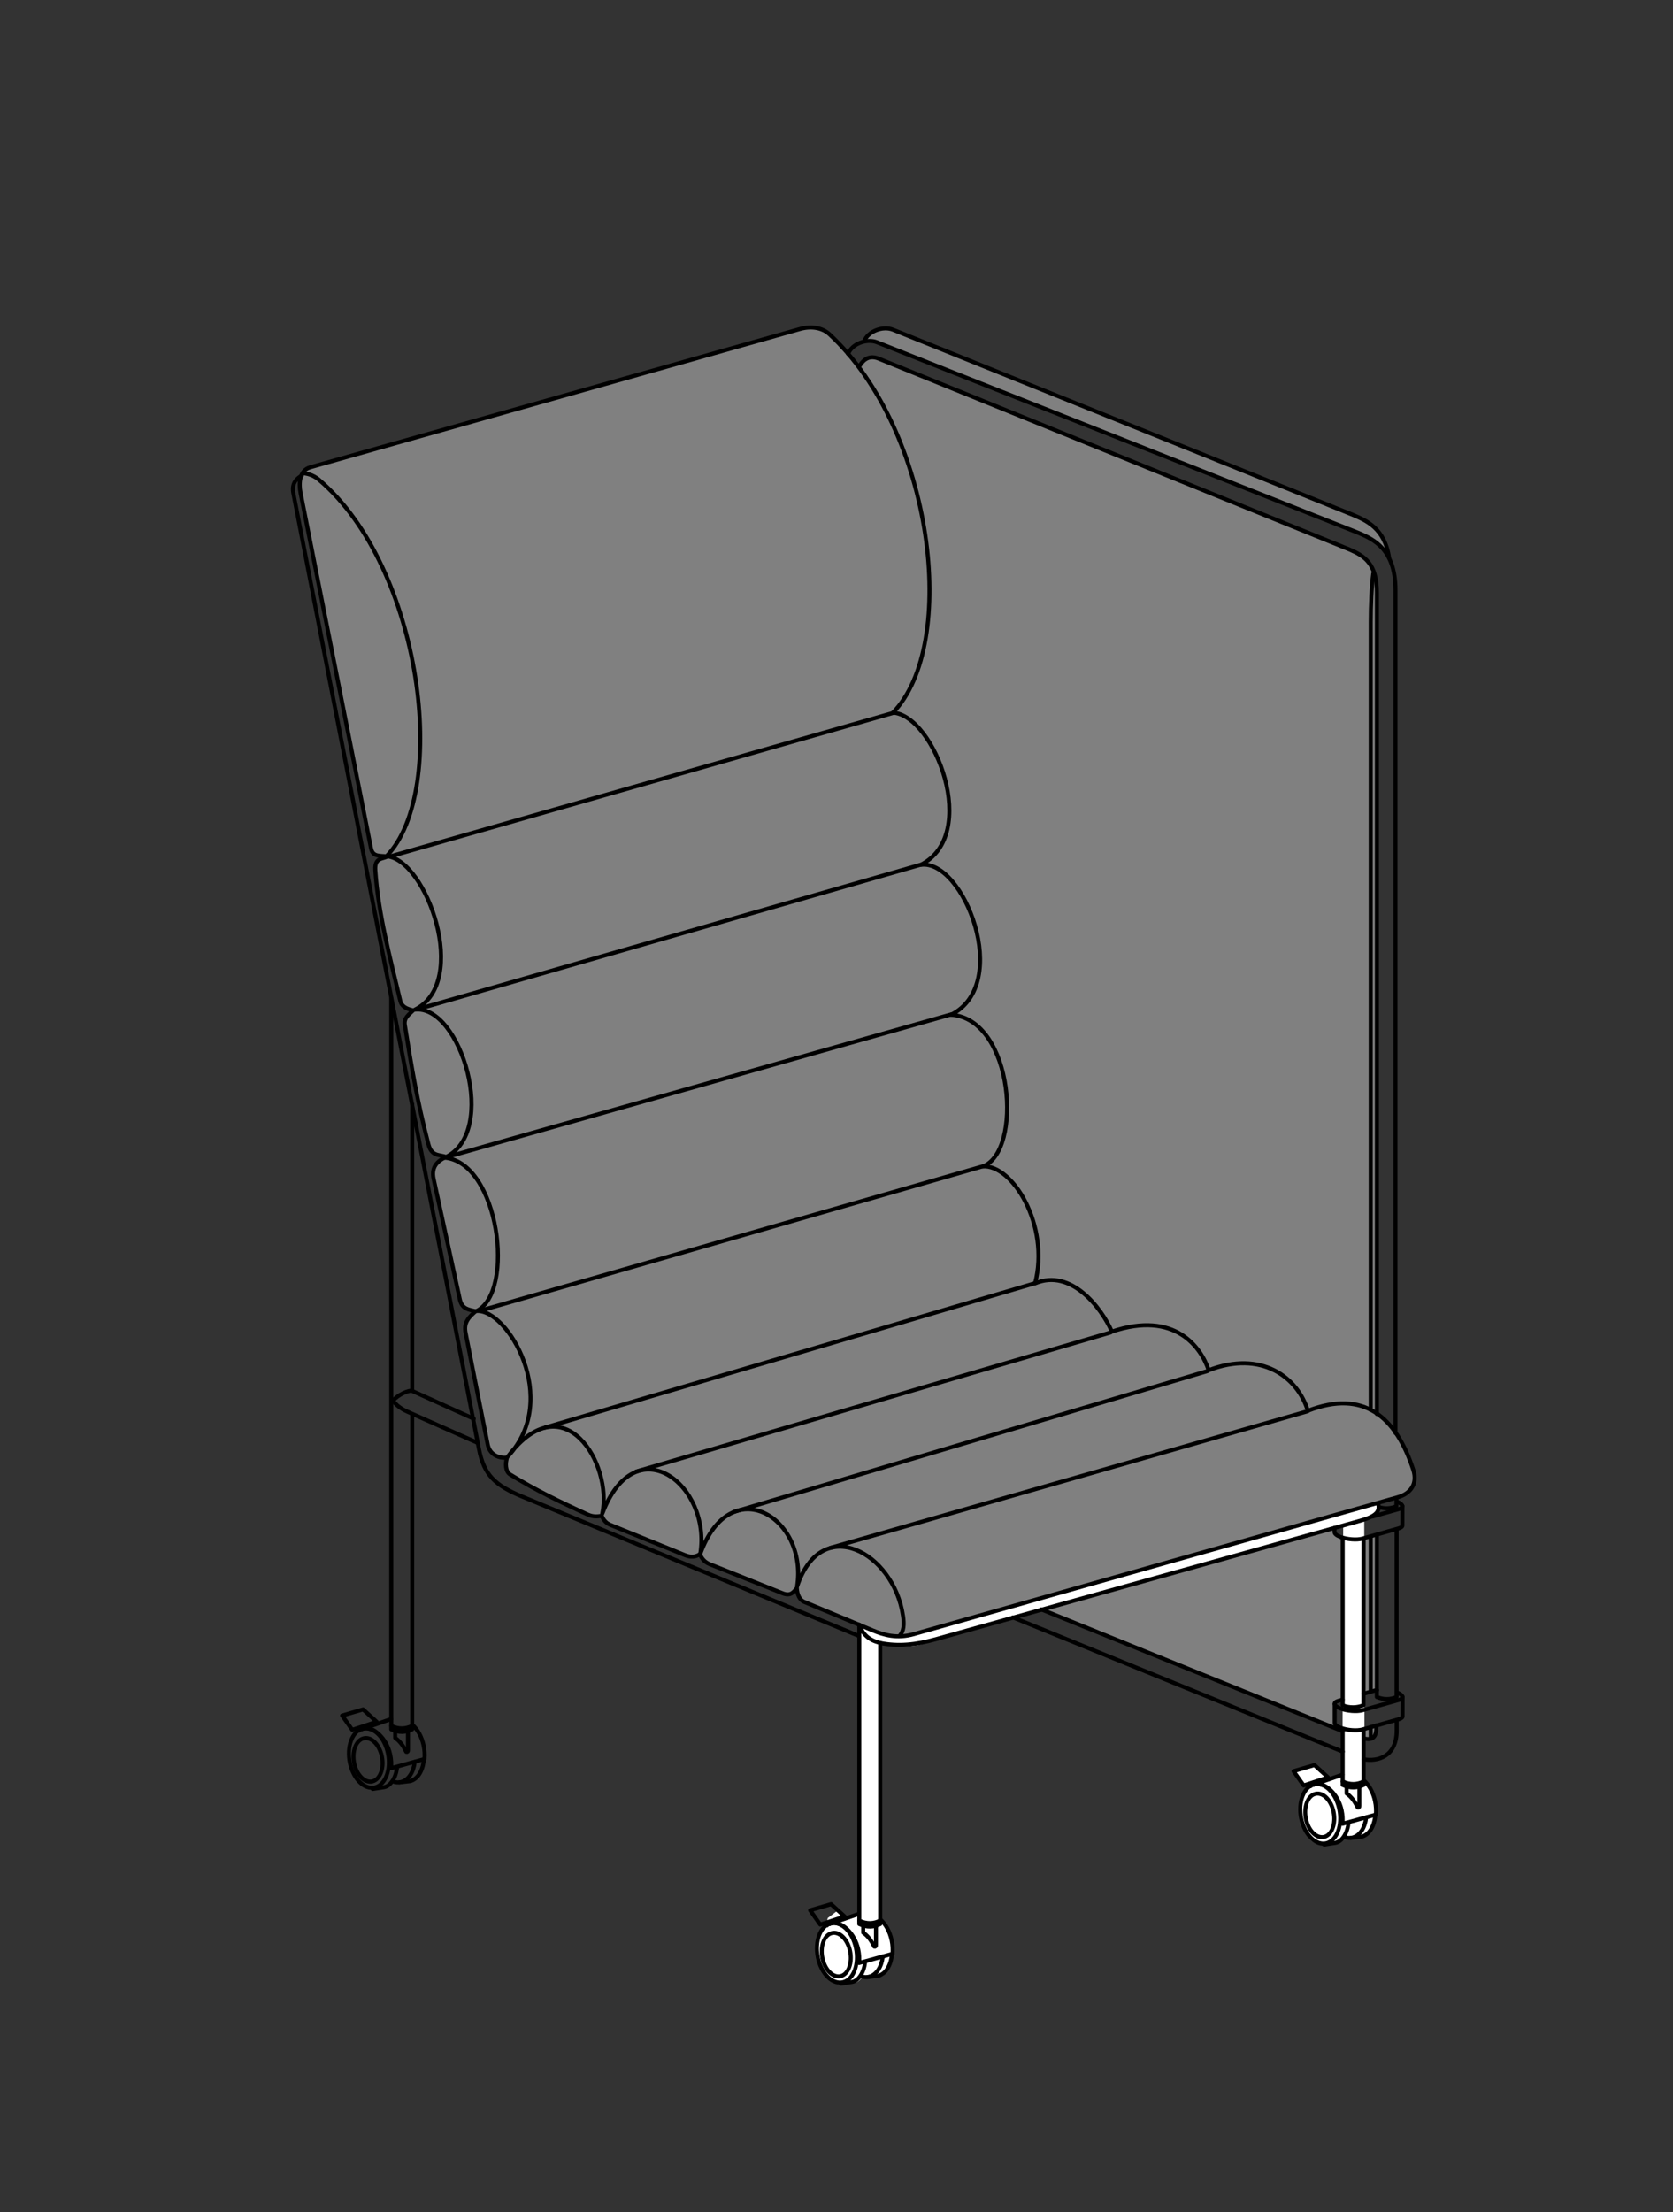 <?xml version="1.0" encoding="UTF-8" standalone="no"?>
<!-- Created with Inkscape (http://www.inkscape.org/) -->

<svg
   width="82.883mm"
   height="109.543mm"
   viewBox="0 0 82.883 109.543"
   version="1.1"
   id="svg5"
   xml:space="preserve"
   sodipodi:docname="LN200120.svg"
   inkscape:version="1.4 (86a8ad7, 2024-10-11)"
   inkscape:export-filename="LN200120.png"
   inkscape:export-xdpi="318.55356"
   inkscape:export-ydpi="318.55356"
   xmlns:inkscape="http://www.inkscape.org/namespaces/inkscape"
   xmlns:sodipodi="http://sodipodi.sourceforge.net/DTD/sodipodi-0.dtd"
   xmlns="http://www.w3.org/2000/svg"
   xmlns:svg="http://www.w3.org/2000/svg"><rect x="0" y="0" width="82.883" height="109.543" fill="#333333" stroke="none"/><sodipodi:namedview
     id="namedview1"
     pagecolor="#ffffff"
     bordercolor="#000000"
     borderopacity="0.25"
     inkscape:showpageshadow="2"
     inkscape:pageopacity="0.0"
     inkscape:pagecheckerboard="0"
     inkscape:deskcolor="#d1d1d1"
     inkscape:document-units="mm"
     inkscape:zoom="0.25000001"
     inkscape:cx="869.99998"
     inkscape:cy="329.99999"
     inkscape:window-width="1920"
     inkscape:window-height="1017"
     inkscape:window-x="-8"
     inkscape:window-y="-8"
     inkscape:window-maximized="1"
     inkscape:current-layer="svg5"><inkscape:page
       x="0"
       y="0"
       width="82.883"
       height="109.543"
       id="page1"
       margin="0"
       bleed="0" /></sodipodi:namedview><defs
     id="defs2" /><g
     id="g15"
     transform="translate(93.039,5.747)"><path
       style="fill:#ffffff;stroke:none;stroke-width:0.1;stroke-linecap:round;stroke-linejoin:round;stroke-dasharray:none"
       d="m -49.438,75.698 c 0.294,-0.075 0.711,0.056 1.157,0.082 0.793,0.047 1.498,-0.319 2.245,-0.503 l 19.541,-5.48 -0.037,12.334 -0.686,0.248 -0.695,-0.711 -0.975,0.317 0.425,0.7 0.418,-0.124 -0.017,0.116 c -0.956,0.736 -0.64,2 -0.136,2.606 0.258,0.31 0.634,0.383 1.017,0.327 0.331,-0.024 0.494,-0.151 0.692,-0.351 0.282,0.087 0.609,0.053 0.956,-0.035 0.872,-0.454 0.759,-1.916 0.093,-2.748 l -0.012,-12.95 0.181,-0.123 c 0.672,-0.257 0.541,-0.44 0.485,-0.697 l -22.921,6.494 c -1.187,0.083 -1.961,-0.193 -2.757,-0.561 l -0.012,14.401 -0.55,0.24 -0.485,-0.438 -0.52,0.392 c -0.053,0.269 -0.118,0.538 -0.339,0.807 -0.388,1.225 0.098,2.131 0.842,2.479 0.323,0.035 0.634,-0.022 0.941,-0.111 0.173,-0.086 0.203,-0.171 0.275,-0.257 0.305,0.147 0.721,0.022 0.982,-0.035 0.975,-0.623 0.436,-2.461 -0.105,-2.795 z"
       id="path15-0"
       sodipodi:nodetypes="cccccccccccscccccccccccccccccccc" /><path
       style="fill:#808080;stroke:none;stroke-width:0.2;stroke-linecap:round;stroke-linejoin:round;stroke-dasharray:none"
       d="m -26.963,69.903 -0.006,0.251 c -0.004,0.162 0.205,0.218 0.409,0.275 v 8.024 c -0.2,0.02 -0.388,0.065 -0.398,0.248 v 0.912 c 0.021,0.165 0.084,0.246 0.37,0.362 l -14.854,-6.004 z"
       id="path20-4"
       sodipodi:nodetypes="csccccccc" /><path
       style="fill:#808080;stroke:none;stroke-width:0.2;stroke-linecap:round;stroke-linejoin:round;stroke-dasharray:none"
       d="m -77.67,17.411 24.279,-6.852 c 0.541,-0.153 1.1,-0.078 1.465,0.26 5.159,4.777 6.431,15.369 3.143,18.738 2.059,0.122 4.344,6.061 1.371,7.538 2.121,-0.331 4.564,5.887 1.512,7.42 3.124,0.222 3.56,6.814 1.56,7.514 1.465,-0.124 3.345,2.903 2.599,5.789 1.79,-0.756 3.294,1.223 3.804,2.387 3.132,-1.055 4.423,0.784 4.797,1.914 2.597,-0.999 4.395,0.323 4.915,2.008 2.78,-1.079 4.37,0.314 5.222,2.93 0.228,0.7 -0.156,1.177 -0.756,1.347 l -23.984,6.782 c -0.84,0.237 -1.484,0.049 -2.056,-0.189 l -3.379,-1.406 c -0.217,-0.09 -0.348,-0.347 -0.366,-0.68 -0.149,0.171 -0.289,0.417 -0.697,0.255 l -3.615,-1.441 c -0.285,-0.114 -0.404,-0.307 -0.496,-0.496 -0.199,0.136 -0.44,0.166 -0.733,0.047 l -3.698,-1.5 c -0.191,-0.077 -0.338,-0.227 -0.425,-0.449 -0.216,0.041 -0.437,0.054 -0.685,-0.059 -1.454,-0.66 -2.617,-1.23 -3.852,-1.985 -0.251,-0.154 -0.24,-0.578 -0.154,-0.839 -0.358,0.058 -0.854,-0.12 -0.957,-0.638 l -1.1,-5.544 c -0.108,-0.543 0.205,-0.796 0.496,-1.063 -0.323,-0.086 -0.671,-0.09 -0.78,-0.591 l -1.298,-5.963 c -0.126,-0.581 0.174,-0.882 0.614,-1.087 -0.321,-0.136 -0.708,0.002 -0.874,-0.638 -0.549,-2.108 -0.827,-3.763 -1.167,-5.901 -0.057,-0.356 0.213,-0.515 0.414,-0.721 -0.329,-0.076 -0.57,-0.186 -0.638,-0.473 -0.515,-2.16 -1.091,-4.312 -1.237,-6.461 -0.044,-0.643 0.348,-0.542 0.6,-0.688 -0.359,-0.047 -0.726,0.039 -0.813,-0.399 l -3.492,-17.612 c -0.092,-0.465 -0.05,-1.108 0.461,-1.252 z"
       id="path1-2-7-4-8"
       sodipodi:nodetypes="sssccccccccssssscsscsscsscsscsscsscsscsss" /><path
       style="fill:#808080;stroke:none;stroke-width:0.2;stroke-linecap:round;stroke-linejoin:round;stroke-dasharray:none"
       d="m -25.137,64.047 c -0.818,-0.426 -1.794,-0.476 -3.07,0.019 -0.52,-1.685 -2.318,-3.007 -4.915,-2.008 -0.374,-1.13 -1.665,-2.969 -4.797,-1.914 -0.51,-1.163 -2.015,-3.143 -3.804,-2.387 0.746,-2.886 -1.134,-5.913 -2.599,-5.789 2,-0.7 1.565,-7.292 -1.56,-7.514 3.051,-1.532 0.608,-7.751 -1.512,-7.42 2.974,-1.477 0.688,-7.416 -1.371,-7.538 2.949,-3.021 2.23,-11.851 -1.67,-17.09 0.186,-0.448 0.561,-0.636 0.999,-0.457 l 23.305,9.546 c 0.524,0.227 0.965,0.382 1.157,1.073 0.121,0.832 0.146,1.613 0.146,2.428 l -0.025,39.25"
       id="path1-2-7-1-8"
       sodipodi:nodetypes="ccccccccccscccc" /><path
       style="fill:#808080;stroke:none;stroke-width:0.2;stroke-linecap:round;stroke-linejoin:round;stroke-dasharray:none"
       d="m -49.597,11.131 23.859,9.442 c 0.48,0.208 1.13,0.487 1.509,1.249 -0.216,-1.49 -1.146,-1.863 -1.78,-2.138 l -22.795,-9.173 c -0.502,-0.202 -1.241,0.065 -1.439,0.579 0.218,-0.045 0.45,-0.037 0.645,0.04 z"
       id="path7-3-7-3-1-6-2"
       sodipodi:nodetypes="scccscs" /><path
       style="fill:#808080;stroke:none;stroke-width:0.2;stroke-linecap:round;stroke-linejoin:round;stroke-dasharray:none"
       d="m -24.844,70.295 v 7.673 l -0.628,0.19 v -7.681 z"
       id="path21-4" /><path
       style="fill:#808080;stroke:none;stroke-width:0.2;stroke-linecap:round;stroke-linejoin:round;stroke-dasharray:none"
       d="m -24.827,79.746 c 0.023,0.315 -0.087,0.738 -0.38,0.686 l -0.281,-0.05 v -0.455 z"
       id="path22-5"
       sodipodi:nodetypes="csccc" /><path
       style="fill:none;stroke:#000000;stroke-width:0.2;stroke-linecap:round;stroke-linejoin:round;stroke-dasharray:none"
       d="m -77.689,17.399 24.279,-6.852 c 0.541,-0.153 1.1,-0.078 1.465,0.26 5.159,4.777 6.431,15.369 3.143,18.738 2.059,0.122 4.344,6.061 1.371,7.538 2.121,-0.331 4.564,5.887 1.512,7.42 3.124,0.222 3.56,6.814 1.56,7.514 1.465,-0.124 3.345,2.903 2.599,5.789 1.79,-0.756 3.294,1.223 3.804,2.387 3.132,-1.055 4.423,0.784 4.797,1.914 2.597,-0.999 4.395,0.323 4.915,2.008 2.78,-1.079 4.37,0.314 5.222,2.93 0.228,0.7 -0.156,1.177 -0.756,1.347 l -23.984,6.782 c -0.84,0.237 -1.484,0.049 -2.056,-0.189 l -3.379,-1.406 c -0.217,-0.09 -0.348,-0.347 -0.366,-0.68 -0.149,0.171 -0.289,0.417 -0.697,0.255 l -3.615,-1.441 c -0.285,-0.114 -0.404,-0.307 -0.496,-0.496 -0.199,0.136 -0.44,0.166 -0.733,0.047 l -3.698,-1.5 c -0.191,-0.077 -0.338,-0.227 -0.425,-0.449 -0.216,0.041 -0.437,0.054 -0.685,-0.059 -1.454,-0.66 -2.617,-1.23 -3.852,-1.985 -0.251,-0.154 -0.24,-0.578 -0.154,-0.839 -0.358,0.058 -0.854,-0.12 -0.957,-0.638 l -1.1,-5.544 c -0.108,-0.543 0.205,-0.796 0.496,-1.063 -0.323,-0.086 -0.671,-0.09 -0.78,-0.591 l -1.298,-5.963 c -0.126,-0.581 0.174,-0.882 0.614,-1.087 -0.321,-0.136 -0.708,0.002 -0.874,-0.638 -0.549,-2.108 -0.827,-3.763 -1.167,-5.901 -0.057,-0.356 0.213,-0.515 0.414,-0.721 -0.329,-0.076 -0.57,-0.186 -0.638,-0.473 -0.515,-2.16 -1.091,-4.312 -1.237,-6.461 -0.044,-0.643 0.348,-0.542 0.6,-0.688 -0.359,-0.047 -0.726,0.039 -0.813,-0.399 l -3.492,-17.612 c -0.092,-0.465 -0.05,-1.108 0.461,-1.252 z"
       id="path1-2-1"
       sodipodi:nodetypes="sssccccccccssssscsscsscsscsscsscsscsscsss" /><path
       style="fill:none;stroke:#000000;stroke-width:0.2;stroke-linecap:round;stroke-linejoin:round;stroke-dasharray:none"
       d="m -78.003,17.689 c 0.295,0.028 0.558,0.144 0.774,0.328 5.109,4.347 6.471,15.413 3.338,18.636 1.977,0.145 4.154,6.233 1.403,7.599 2.267,-0.27 4.197,6.106 1.475,7.329 2.699,0.231 3.513,6.657 1.581,7.595 1.536,-0.125 4.191,4.355 1.569,7.184 2.766,-3.644 5.186,0.395 4.663,2.847 1.661,-4.363 5.413,-1.395 4.853,1.991 1.492,-4.123 5.327,-1.82 4.799,1.609 1.213,-3.632 4.778,-1.674 5.243,1.447 0.066,0.445 0.05,0.772 -0.177,1.014"
       id="path1-4-9-7"
       sodipodi:nodetypes="csccccccccsc" /><path
       style="fill:none;stroke:#000000;stroke-width:0.2;stroke-linecap:round;stroke-linejoin:round;stroke-dasharray:none"
       d="m -28.257,64.138 -23.644,6.764"
       id="path3-13-1"
       sodipodi:nodetypes="cc" /><path
       style="fill:none;stroke:#000000;stroke-width:0.2;stroke-linecap:round;stroke-linejoin:round;stroke-dasharray:none"
       d="m -33.228,62.151 -23.461,6.972"
       id="path3-5-5-1"
       sodipodi:nodetypes="cc" /><path
       style="fill:none;stroke:#000000;stroke-width:0.2;stroke-linecap:round;stroke-linejoin:round;stroke-dasharray:none"
       d="m -38.017,60.236 -23.511,6.889"
       id="path3-7-9-5"
       sodipodi:nodetypes="cc" /><path
       style="fill:none;stroke:#000000;stroke-width:0.2;stroke-linecap:round;stroke-linejoin:round;stroke-dasharray:none"
       d="m -41.795,57.807 -24.244,7.139"
       id="path3-1-8-2"
       sodipodi:nodetypes="cc" /><path
       style="fill:none;stroke:#000000;stroke-width:0.2;stroke-linecap:round;stroke-linejoin:round;stroke-dasharray:none"
       d="m -44.394,52.022 -24.746,7.105"
       id="path3-2-4-7"
       sodipodi:nodetypes="cc" /><path
       style="fill:none;stroke:#000000;stroke-width:0.2;stroke-linecap:round;stroke-linejoin:round;stroke-dasharray:none"
       d="m -45.917,44.486 -24.906,7.041"
       id="path3-6-0-6"
       sodipodi:nodetypes="cc" /><path
       style="fill:none;stroke:#000000;stroke-width:0.2;stroke-linecap:round;stroke-linejoin:round;stroke-dasharray:none"
       d="m -47.446,37.08 -24.779,7.113"
       id="path3-4-7-1"
       sodipodi:nodetypes="cc" /><path
       style="fill:none;stroke:#000000;stroke-width:0.2;stroke-linecap:round;stroke-linejoin:round;stroke-dasharray:none"
       d="m -48.739,29.542 -24.98,7.122"
       id="path3-3-6-4"
       sodipodi:nodetypes="cc" /><path
       style="fill:none;stroke:#000000;stroke-width:0.2;stroke-linecap:round;stroke-linejoin:round;stroke-dasharray:none"
       d="m -24.767,68.696 c 0.068,0.323 0.066,0.598 -0.89,0.865 l -21.013,5.864 c -1.008,0.281 -1.864,0.368 -2.753,0.19 m -1.083,-0.357 -16.656,-6.891 c -1.36,-0.563 -1.899,-1.071 -2.15,-2.363 l -9.194,-47.326 c -0.085,-0.437 0.106,-0.7 0.416,-0.871"
       id="path4-3-2"
       sodipodi:nodetypes="cssccsssc" /><path
       style="fill:none;stroke:#000000;stroke-width:0.2;stroke-linecap:round;stroke-linejoin:round;stroke-dasharray:none"
       d="m -41.453,73.95 14.934,6.034 m 1.05,0.357 c 0.517,0.129 0.632,-0.162 0.612,-0.639 m 0.031,-15.426 v -40.68 c 0,-1.437 -0.625,-1.814 -1.344,-2.126 l -23.329,-9.455 c -0.438,-0.178 -0.74,0.004 -0.946,0.344"
       id="path7-3-7-3-3"
       sodipodi:nodetypes="cccccscsc" /><path
       style="fill:none;stroke:#000000;stroke-width:0.2;stroke-linecap:round;stroke-linejoin:round;stroke-dasharray:none"
       d="m -42.858,74.346 16.34,6.648 m 1.041,0.381 c 0.693,0.123 1.631,-0.128 1.631,-1.423 v -0.524 m -0.059,-14.215 v -41.739 c 0,-2.045 -1.104,-2.516 -1.824,-2.828 l -23.859,-9.442 c -0.503,-0.199 -1.241,0.065 -1.436,0.574"
       id="path7-3-7-3-1-2"
       sodipodi:nodetypes="cccsccscsc" /><path
       style="fill:none;stroke:#000000;stroke-width:0.2;stroke-linecap:round;stroke-linejoin:round;stroke-dasharray:none"
       d="m -24.22,21.888 c -0.214,-1.485 -1.145,-1.858 -1.778,-2.132 l -22.795,-9.173 c -0.502,-0.202 -1.241,0.065 -1.436,0.574"
       id="path7-3-7-3-1-0-2"
       sodipodi:nodetypes="ccsc" /><path
       style="fill:none;stroke:#000000;stroke-width:0.2;stroke-linecap:round;stroke-linejoin:round;stroke-dasharray:none"
       d="m -26.52,70.419 6e-4,8.281 c 0.331,0.14 0.736,0.123 1.03,-0.006 l 0.005,-8.255 m -1.036,9.417 v 2.787 c 0.369,0.176 0.712,0.158 1.036,0 v -2.729"
       id="path8-7-1"
       sodipodi:nodetypes="cccccccc" /><path
       style="fill:none;stroke:#000000;stroke-width:0.2;stroke-linecap:round;stroke-linejoin:round;stroke-dasharray:none"
       d="m -26.521,82.471 c 0.369,0.176 0.712,0.158 1.036,0"
       id="path8-2-2-6"
       sodipodi:nodetypes="cc" /><path
       style="fill:none;stroke:#000000;stroke-width:0.2;stroke-linecap:round;stroke-linejoin:round;stroke-dasharray:none"
       d="m -23.849,69.991 -0.002,8.297 c -0.306,0.13 -0.627,0.144 -0.977,10e-4 l 0.002,-8.027"
       id="path8-2-2-0-85"
       sodipodi:nodetypes="cccc" /><path
       style="fill:none;stroke:#000000;stroke-width:0.2;stroke-linecap:round;stroke-linejoin:round;stroke-dasharray:none"
       d="m -23.858,68.44 -0.002,0.401 c -0.273,0.116 -0.559,0.14 -0.866,0.042"
       id="path8-2-2-0-8-7"
       sodipodi:nodetypes="ccc" /><ellipse
       style="fill:none;stroke:#000000;stroke-width:0.2;stroke-linecap:round;stroke-linejoin:round;stroke-dasharray:none"
       id="path9-6-6"
       cx="-44.496"
       cy="74.589"
       rx="0.972"
       ry="1.49"
       transform="matrix(0.968,-0.25,0.207,0.978,0,0)" /><path
       id="path9-0-0-1"
       style="fill:none;stroke:#000000;stroke-width:0.2;stroke-linecap:round;stroke-linejoin:round;stroke-dasharray:none"
       d="m -26.231,84.501 c -0.047,0.532 -0.328,0.959 -0.656,1.01 l -0.55,0.085"
       sodipodi:nodetypes="csc" /><path
       id="path9-1-1-8"
       style="fill:none;stroke:#000000;stroke-width:0.2;stroke-linecap:round;stroke-linejoin:round;stroke-dasharray:none"
       d="m -25.358,84.256 c -0.054,0.496 -0.303,0.898 -0.669,0.993 -0.147,0.038 -0.282,0.026 -0.425,-0.034"
       sodipodi:nodetypes="csc" /><path
       id="path9-0-3-6-9"
       style="fill:none;stroke:#000000;stroke-width:0.2;stroke-linecap:round;stroke-linejoin:round;stroke-dasharray:none"
       d="m -24.907,84.155 c -0.047,0.532 -0.299,0.956 -0.674,1.053 l -0.54,0.062"
       sodipodi:nodetypes="ccc" /><ellipse
       style="fill:none;stroke:#000000;stroke-width:0.2;stroke-linecap:round;stroke-linejoin:round;stroke-dasharray:none"
       id="path9-9-5-2"
       cx="-44.429"
       cy="74.519"
       rx="0.706"
       ry="1.088"
       transform="matrix(0.968,-0.252,0.206,0.979,0,0)" /><path
       id="path9-8-5-7-7"
       style="fill:none;stroke:#000000;stroke-width:0.2;stroke-linecap:round;stroke-linejoin:round;stroke-dasharray:none"
       d="m -25.479,82.415 c 0.257,0.22 0.467,0.585 0.561,1.029 0.049,0.23 0.061,0.456 0.042,0.671 l -1.654,0.453 c 0.019,-0.21 0.007,-0.436 -0.042,-0.666 -0.173,-0.818 -0.833,-1.423 -1.361,-1.287 -0.089,0.023 -0.165,0.051 -0.186,0.093"
       sodipodi:nodetypes="csccssc" /><path
       style="fill:none;stroke:#000000;stroke-width:0.2;stroke-linecap:round;stroke-linejoin:round;stroke-dasharray:none"
       d="m -26.528,82.134 -1.486,0.511"
       id="path10-5-9" /><path
       style="fill:none;stroke:#000000;stroke-width:0.2;stroke-linecap:round;stroke-linejoin:round;stroke-dasharray:none"
       d="m -26.325,82.734 v 0.333 c 0.268,0.187 0.417,0.433 0.547,0.69 0.061,0.015 0.087,-0.014 0.085,-0.082 v -0.933"
       id="path11-4-5"
       sodipodi:nodetypes="ccccc" /><path
       style="fill:none;stroke:#000000;stroke-width:0.2;stroke-linecap:round;stroke-linejoin:round;stroke-dasharray:none"
       d="m -28.954,81.961 0.5,0.707 1.211,-0.397 -0.674,-0.612 z"
       id="path12-1-4" /><path
       style="fill:none;stroke:#000000;stroke-width:0.2;stroke-linecap:round;stroke-linejoin:round;stroke-dasharray:none"
       d="m -28.03,82.548 0.021,0.093"
       id="path13-2-3" /><path
       style="fill:none;stroke:#000000;stroke-width:0.2;stroke-linecap:round;stroke-linejoin:round;stroke-dasharray:none"
       d="m -27.739,82.446 0.01,0.103"
       id="path14-0-1" /><path
       style="fill:none;stroke:#000000;stroke-width:0.2;stroke-linecap:round;stroke-linejoin:round;stroke-dasharray:none"
       d="m -50.468,89.533 c 0.369,0.176 0.712,0.158 1.036,0 l 4e-5,-13.503 -1.4e-5,-0.42 c -0.598,-0.136 -0.888,-0.475 -1.036,-0.904 z"
       id="path8-9-0-2"
       sodipodi:nodetypes="cccccc" /><path
       style="fill:none;stroke:#000000;stroke-width:0.2;stroke-linecap:round;stroke-linejoin:round;stroke-dasharray:none"
       d="m -50.469,89.361 c 0.369,0.176 0.712,0.158 1.036,0"
       id="path8-2-3-1-3"
       sodipodi:nodetypes="cc" /><ellipse
       style="fill:none;stroke:#000000;stroke-width:0.2;stroke-linecap:round;stroke-linejoin:round;stroke-dasharray:none"
       id="path9-4-4-3"
       cx="-69.377"
       cy="75.265"
       rx="0.972"
       ry="1.49"
       transform="matrix(0.968,-0.25,0.207,0.978,0,0)" /><path
       id="path9-0-4-6-4"
       style="fill:none;stroke:#000000;stroke-width:0.2;stroke-linecap:round;stroke-linejoin:round;stroke-dasharray:none"
       d="m -50.18,91.392 c -0.047,0.532 -0.328,0.959 -0.656,1.01 l -0.55,0.085"
       sodipodi:nodetypes="csc" /><path
       id="path9-1-6-0-1"
       style="fill:none;stroke:#000000;stroke-width:0.2;stroke-linecap:round;stroke-linejoin:round;stroke-dasharray:none"
       d="m -49.307,91.146 c -0.054,0.496 -0.303,0.898 -0.669,0.993 -0.147,0.038 -0.282,0.026 -0.425,-0.034"
       sodipodi:nodetypes="csc" /><path
       id="path9-0-3-0-7-1"
       style="fill:none;stroke:#000000;stroke-width:0.2;stroke-linecap:round;stroke-linejoin:round;stroke-dasharray:none"
       d="m -48.855,91.045 c -0.047,0.532 -0.299,0.956 -0.674,1.053 l -0.54,0.062"
       sodipodi:nodetypes="ccc" /><ellipse
       style="fill:none;stroke:#000000;stroke-width:0.2;stroke-linecap:round;stroke-linejoin:round;stroke-dasharray:none"
       id="path9-9-6-1-3"
       cx="-69.31"
       cy="75.158"
       rx="0.706"
       ry="1.088"
       transform="matrix(0.968,-0.252,0.206,0.979,0,0)" /><path
       id="path9-8-5-6-7-8"
       style="fill:none;stroke:#000000;stroke-width:0.2;stroke-linecap:round;stroke-linejoin:round;stroke-dasharray:none"
       d="m -49.427,89.306 c 0.257,0.22 0.467,0.585 0.561,1.029 0.049,0.23 0.061,0.456 0.042,0.671 l -1.654,0.453 c 0.019,-0.21 0.007,-0.436 -0.042,-0.666 -0.173,-0.818 -0.833,-1.423 -1.361,-1.287 -0.089,0.023 -0.165,0.051 -0.186,0.093"
       sodipodi:nodetypes="csccssc" /><path
       style="fill:none;stroke:#000000;stroke-width:0.2;stroke-linecap:round;stroke-linejoin:round;stroke-dasharray:none"
       d="m -50.477,89.025 -1.486,0.511"
       id="path10-1-7-7"
       sodipodi:nodetypes="cc" /><path
       style="fill:none;stroke:#000000;stroke-width:0.2;stroke-linecap:round;stroke-linejoin:round;stroke-dasharray:none"
       d="m -50.274,89.625 v 0.333 c 0.268,0.187 0.417,0.433 0.547,0.69 0.061,0.015 0.087,-0.014 0.085,-0.082 v -0.933"
       id="path11-8-7-4"
       sodipodi:nodetypes="ccccc" /><path
       style="fill:none;stroke:#000000;stroke-width:0.2;stroke-linecap:round;stroke-linejoin:round;stroke-dasharray:none"
       d="m -52.903,88.851 0.5,0.707 1.211,-0.397 -0.674,-0.612 z"
       id="path12-4-7-2"
       sodipodi:nodetypes="ccccc" /><path
       style="fill:none;stroke:#000000;stroke-width:0.2;stroke-linecap:round;stroke-linejoin:round;stroke-dasharray:none"
       d="m -51.979,89.438 0.021,0.093"
       id="path13-9-3-7"
       sodipodi:nodetypes="cc" /><path
       style="fill:none;stroke:#000000;stroke-width:0.2;stroke-linecap:round;stroke-linejoin:round;stroke-dasharray:none"
       d="m -51.687,89.337 0.01,0.103"
       id="path14-6-3-79"
       sodipodi:nodetypes="cc" /><path
       style="fill:none;stroke:#000000;stroke-width:0.2;stroke-linecap:round;stroke-linejoin:round;stroke-dasharray:none"
       d="m -72.62,48.931 v 14.185 m 0,1.158 v 15.616 c -0.324,0.158 -0.667,0.176 -1.036,0 v -36.198"
       id="path8-9-0-9-3"
       sodipodi:nodetypes="cccccc" /><path
       style="fill:none;stroke:#000000;stroke-width:0.2;stroke-linecap:round;stroke-linejoin:round;stroke-dasharray:none"
       d="m -73.657,79.717 c 0.369,0.176 0.712,0.158 1.036,0"
       id="path8-2-3-1-9-1"
       sodipodi:nodetypes="cc" /><ellipse
       style="fill:none;stroke:#000000;stroke-width:0.2;stroke-linecap:round;stroke-linejoin:round;stroke-dasharray:none"
       id="path9-4-4-8-9"
       cx="-90.089"
       cy="60.107"
       rx="0.972"
       ry="1.49"
       transform="matrix(0.968,-0.25,0.207,0.978,0,0)" /><path
       id="path9-0-4-6-1-8"
       style="fill:none;stroke:#000000;stroke-width:0.2;stroke-linecap:round;stroke-linejoin:round;stroke-dasharray:none"
       d="m -73.367,81.748 c -0.047,0.532 -0.328,0.959 -0.656,1.01 l -0.55,0.085"
       sodipodi:nodetypes="csc" /><path
       id="path9-1-6-0-8-6"
       style="fill:none;stroke:#000000;stroke-width:0.2;stroke-linecap:round;stroke-linejoin:round;stroke-dasharray:none"
       d="m -72.494,81.503 c -0.054,0.496 -0.303,0.898 -0.669,0.993 -0.147,0.038 -0.282,0.026 -0.425,-0.034"
       sodipodi:nodetypes="csc" /><path
       id="path9-0-3-0-7-2-5"
       style="fill:none;stroke:#000000;stroke-width:0.2;stroke-linecap:round;stroke-linejoin:round;stroke-dasharray:none"
       d="m -72.043,81.401 c -0.047,0.532 -0.299,0.956 -0.674,1.053 l -0.54,0.062"
       sodipodi:nodetypes="ccc" /><ellipse
       style="fill:none;stroke:#000000;stroke-width:0.2;stroke-linecap:round;stroke-linejoin:round;stroke-dasharray:none"
       id="path9-9-6-1-6-0"
       cx="-90.042"
       cy="59.97"
       rx="0.706"
       ry="1.088"
       transform="matrix(0.968,-0.252,0.206,0.979,0,0)" /><path
       id="path9-8-5-6-7-6-2"
       style="fill:none;stroke:#000000;stroke-width:0.2;stroke-linecap:round;stroke-linejoin:round;stroke-dasharray:none"
       d="m -72.614,79.662 c 0.257,0.22 0.467,0.585 0.561,1.029 0.049,0.23 0.061,0.456 0.042,0.671 l -1.654,0.453 c 0.019,-0.21 0.007,-0.436 -0.042,-0.666 -0.173,-0.818 -0.833,-1.423 -1.361,-1.287 -0.089,0.023 -0.165,0.051 -0.186,0.093"
       sodipodi:nodetypes="csccssc" /><path
       style="fill:none;stroke:#000000;stroke-width:0.2;stroke-linecap:round;stroke-linejoin:round;stroke-dasharray:none"
       d="m -73.664,79.381 -1.486,0.511"
       id="path10-1-7-0-8"
       sodipodi:nodetypes="cc" /><path
       style="fill:none;stroke:#000000;stroke-width:0.2;stroke-linecap:round;stroke-linejoin:round;stroke-dasharray:none"
       d="m -73.461,79.981 v 0.333 c 0.268,0.187 0.417,0.433 0.547,0.69 0.061,0.015 0.087,-0.014 0.085,-0.082 v -0.933"
       id="path11-8-7-3-6"
       sodipodi:nodetypes="ccccc" /><path
       style="fill:none;stroke:#000000;stroke-width:0.2;stroke-linecap:round;stroke-linejoin:round;stroke-dasharray:none"
       d="m -76.09,79.207 0.5,0.707 1.211,-0.397 -0.674,-0.612 z"
       id="path12-4-7-8-0"
       sodipodi:nodetypes="ccccc" /><path
       style="fill:none;stroke:#000000;stroke-width:0.2;stroke-linecap:round;stroke-linejoin:round;stroke-dasharray:none"
       d="m -75.166,79.794 0.021,0.093"
       id="path13-9-3-0-2"
       sodipodi:nodetypes="cc" /><path
       style="fill:none;stroke:#000000;stroke-width:0.2;stroke-linecap:round;stroke-linejoin:round;stroke-dasharray:none"
       d="m -74.875,79.693 0.01,0.103"
       id="path14-6-3-1-4"
       sodipodi:nodetypes="cc" /><path
       style="fill:none;stroke:#000000;stroke-width:0.2;stroke-linecap:round;stroke-linejoin:round;stroke-dasharray:none"
       d="m -69.428,65.68 -3.426,-1.52 c -0.296,-0.131 -0.58,-0.333 -0.713,-0.55 0.236,-0.282 0.799,-0.546 0.959,-0.474 l 3.04,1.374"
       id="path16-8"
       sodipodi:nodetypes="cscsc" /><path
       style="fill:none;stroke:#000000;stroke-width:0.2;stroke-linecap:round;stroke-linejoin:round;stroke-dasharray:none"
       d="m -25.007,22.661 c -0.083,0.623 -0.124,1.585 -0.124,2.401 v 39.01 m 0,6.267 v 7.686 m 0,1.753 v 0.567"
       id="path17-6"
       sodipodi:nodetypes="ccccccc" /><path
       id="rect17-5"
       style="fill:none;stroke:#000000;stroke-width:0.2;stroke-linecap:round;stroke-linejoin:round;stroke-dasharray:none"
       d="m -24.82,77.946 c -0.041,0.006 -0.08,0.015 -0.115,0.025 l -0.547,0.154 m -1.04,0.294 -0.218,0.061 c -0.273,0.08 -0.226,0.248 0.106,0.377 0.332,0.129 0.819,0.165 1.093,0.088 l 1.805,-0.51 c 0.273,-0.08 0.226,-0.248 -0.106,-0.377"
       sodipodi:nodetypes="cccccsscc" /><path
       style="fill:none;stroke:#000000;stroke-width:0.2;stroke-linecap:round;stroke-linejoin:round;stroke-dasharray:none"
       d="m -26.916,78.633 -2.8e-4,0.936 c -0.002,0.081 0.095,0.167 0.283,0.24 0.332,0.129 0.819,0.165 1.093,0.088 l 1.805,-0.51 c 0.131,-0.038 0.189,-0.097 0.179,-0.147 l 0.003,-0.96"
       id="path19-0"
       sodipodi:nodetypes="ccssccc" /><path
       id="rect17-4-9"
       style="fill:none;stroke:#000000;stroke-width:0.2;stroke-linecap:round;stroke-linejoin:round;stroke-dasharray:none"
       d="m -25.042,69.351 1.299,-0.367 c 0.273,-0.08 0.226,-0.248 -0.106,-0.377"
       sodipodi:nodetypes="ccc" /><path
       style="fill:none;stroke:#000000;stroke-width:0.2;stroke-linecap:round;stroke-linejoin:round;stroke-dasharray:none"
       d="m -26.924,69.915 -7e-5,0.203 c -0.002,0.081 0.095,0.167 0.283,0.24 0.332,0.129 0.819,0.165 1.093,0.088 l 1.805,-0.51 c 0.131,-0.038 0.189,-0.097 0.179,-0.147 l 0.003,-0.96"
       id="path19-3-0"
       sodipodi:nodetypes="ccssccc" /></g></svg>
